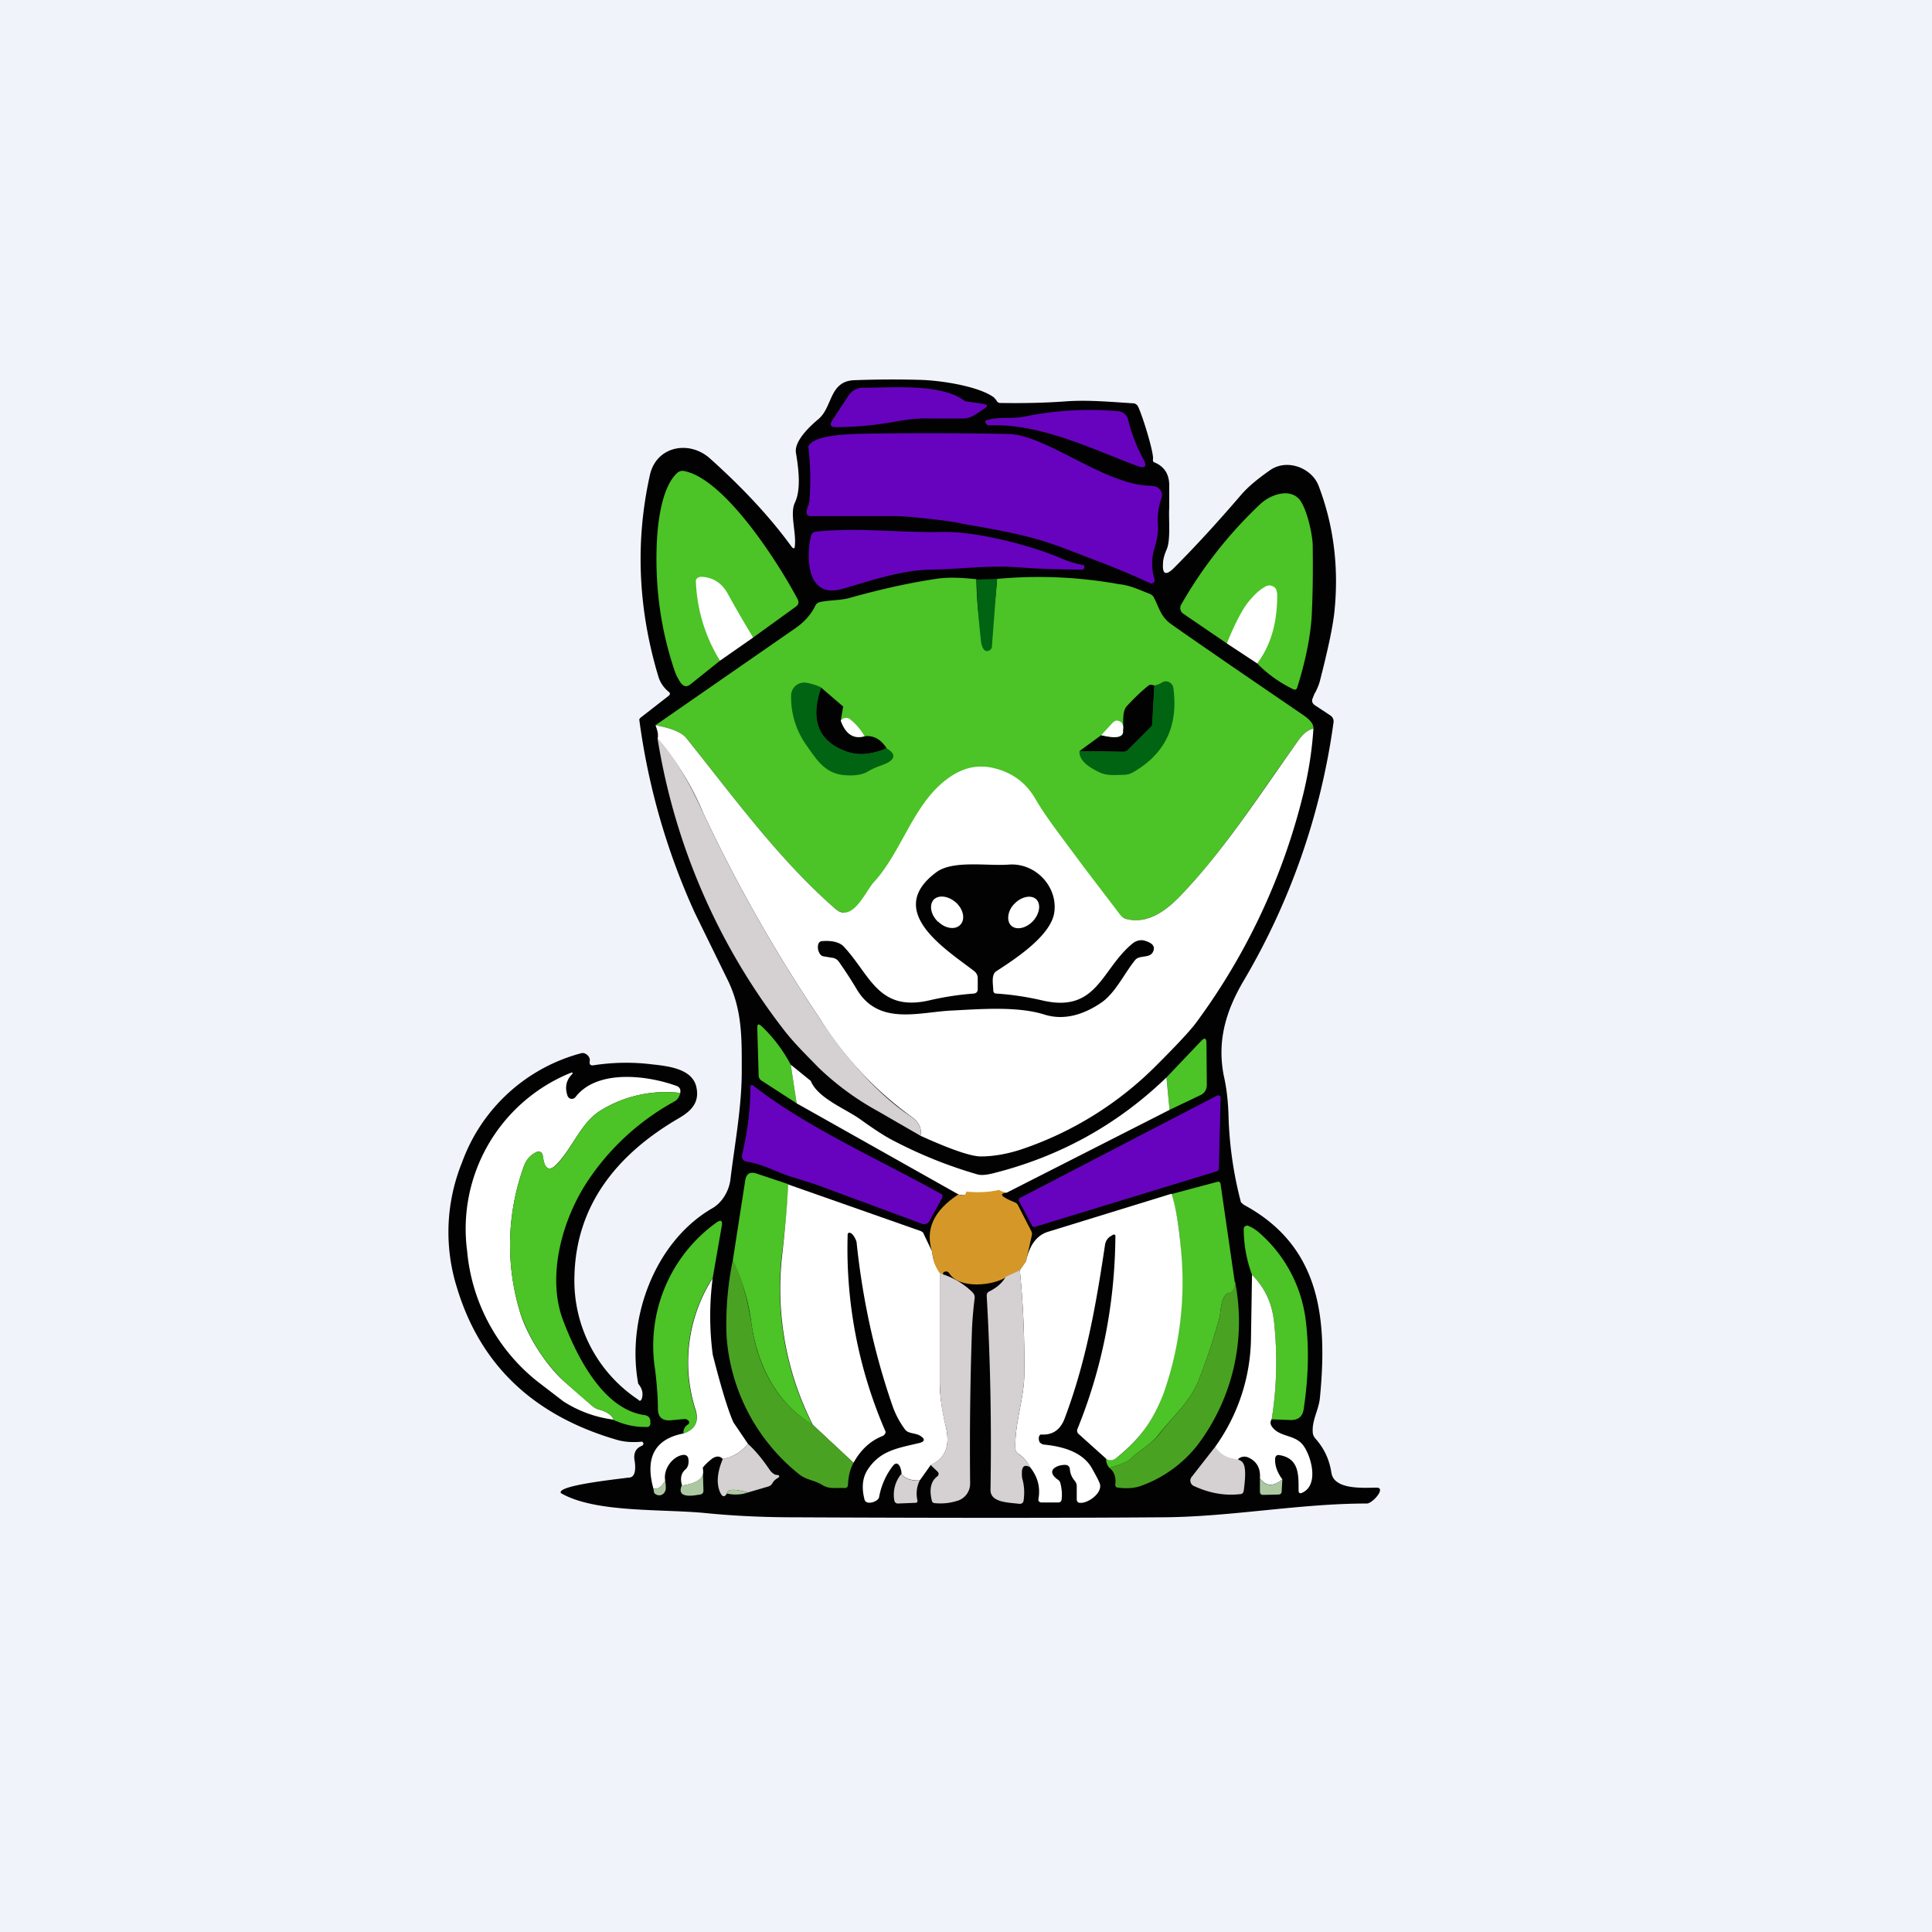 ﻿<?xml version="1.0" standalone="no"?>
<!DOCTYPE svg PUBLIC "-//W3C//DTD SVG 1.1//EN" 
"http://www.w3.org/Graphics/SVG/1.1/DTD/svg11.dtd">
<svg width="56" height="56" viewBox="0 0 56 56" xmlns="http://www.w3.org/2000/svg"><path fill="#F0F3FA" d="M0 0h56v56H0z"/><path d="M16.26 43.28c-.16-.23 1.78-.42 1.94-.45.17.01.24-.14.2-.46-.05-.23.02-.39.2-.46.04-.02.05-.04.05-.08l-.03-.04a.07.07 0 0 0-.04 0c-.23.02-.46.01-.68-.05-2.42-.7-3.97-2.16-4.65-4.4a5.37 5.37 0 0 1 .14-3.64 5.05 5.05 0 0 1 3.45-3.17c.06-.02.12 0 .17.04.07.05.1.13.08.21 0 .08.02.1.1.1a6.1 6.1 0 0 1 1.7-.03c.46.05 1.16.12 1.29.64.11.46-.14.71-.5.92-1.77 1.03-2.99 2.5-3.03 4.6a4.14 4.14 0 0 0 1.85 3.56c.04.05.07.04.1-.02.05-.15.02-.3-.1-.44-.35-1.87.47-4.12 2.15-5.09.28-.16.48-.5.52-.82.12-1 .32-2.04.33-3.09 0-.98.03-1.84-.43-2.75l-.93-1.9a19.76 19.76 0 0 1-1.61-5.6c0-.02.02-.04.04-.06l.81-.63c.05-.04.05-.08 0-.12a.9.9 0 0 1-.3-.45c-.59-1.97-.67-3.92-.24-5.84.19-.83 1.14-1.01 1.74-.47.96.86 1.75 1.71 2.36 2.55.06.08.1.07.1-.03.04-.39-.15-.92 0-1.24.19-.39.1-1.03.03-1.45-.05-.34.41-.77.65-.97.42-.35.31-1.1 1.04-1.13.55-.02 1.18-.03 1.89-.01.55.01 1.7.17 2.16.51l.07.08c.02.05.06.08.11.08.65.01 1.3 0 1.95-.05.63-.04 1.27.02 1.9.06.07 0 .12.04.15.1.13.27.46 1.34.43 1.52-.01.05.01.09.06.1.27.12.4.33.41.62v.7c-.02.33.05.93-.08 1.21-.06.14-.1.28-.1.4-.02.3.08.35.3.14.63-.63 1.28-1.34 1.95-2.12.22-.26.52-.5.88-.75.5-.32 1.19-.03 1.38.47.44 1.15.6 2.4.45 3.73-.06.47-.2 1.1-.41 1.92-.03.12-.08.23-.13.33-.04.06-.06.13-.09.2-.02.07 0 .13.07.18l.44.29c.08.05.12.13.1.23a20.08 20.08 0 0 1-2.58 7.43c-.52.87-.8 1.75-.6 2.78.09.39.13.8.14 1.2a11.04 11.04 0 0 0 .36 2.48l.08.07c2.23 1.2 2.43 3.3 2.21 5.58-.03.36-.23.65-.21 1 0 .08.03.14.08.2.25.28.4.6.46.98.07.52.96.44 1.32.44.27.01-.13.46-.29.46-1.99 0-4 .4-6.01.4-2.76.02-6.28.02-10.56 0-.91 0-1.76-.04-2.57-.12-1.28-.13-3.22 0-4.22-.58Z" fill="#020202"/><path d="m28.04 11.64.48.07c.1.02.12.06.02.13-.2.12-.36.28-.6.29h-.98c-.3-.01-.63.02-1 .09-.56.1-1.14.16-1.74.16-.14 0-.18-.06-.1-.19l.46-.7a.5.5 0 0 1 .45-.25c.77 0 2.23-.13 2.9.36a.2.2 0 0 0 .1.04ZM32.42 11.92a.32.32 0 0 1 .28.25c.09.37.23.74.42 1.1.15.26.08.33-.2.22-1.32-.5-2.81-1.23-4.27-1.16-.04 0-.13-.11-.07-.14.38-.13.73-.03 1.14-.12a9.39 9.39 0 0 1 2.7-.15Z" fill="#6703BF"/><path d="M33.4 14.09a.27.27 0 0 1 .28.23c0 .05 0 .1-.02.13a2 2 0 0 0-.1.73c.02.22-.02.45-.09.69-.1.3-.1.62 0 .94 0 .06-.06.12-.12.1-.45-.21-.9-.4-1.36-.58-1.7-.64-1.76-.75-4.1-1.15-.27-.08-1.66-.23-1.96-.22h-2.41c-.28 0-.06-.3-.06-.43a7.78 7.78 0 0 0-.03-1.58c.13-.38 1.4-.37 1.68-.38 1.3-.02 2.68-.02 4.13.01 1.11.03 2.83 1.52 4.16 1.5Z" fill="#6703BF"/><path d="M21.83 18.48c-1.35-1.55-1.35-.89-.96.67l-.85.68c-.11.09-.2.08-.29-.04a1.49 1.49 0 0 1-.19-.39c-.4-1.2-.56-2.43-.5-3.72.03-.57.15-1.6.61-1.99.05-.03.1-.05.16-.04 1.17.2 2.72 2.61 3.3 3.7.06.1.04.18-.05.24l-1.23.89ZM36.44 19.23c.47-1.36 0-2.03-.88-.58l-1.26-.86a.2.2 0 0 1-.06-.27 12.51 12.51 0 0 1 2.28-2.9c.28-.27.83-.48 1.13-.16.22.24.4 1.03.4 1.37.01.77 0 1.45-.03 2.04-.04.6-.18 1.3-.42 2.06-.02.06-.06.07-.11.05a3.7 3.7 0 0 1-1.05-.75Z" fill="#4CC326"/><path d="M30.75 16.18c.2.09.42.16.66.2.05.02.01.13-.03.13-.65 0-1.29-.02-1.93-.07-.82-.06-1.63.06-2.45.07-.88.01-1.75.32-2.59.56-1.04.3-1.05-.94-.9-1.55.02-.06.07-.1.14-.11 1.26-.13 2.44.04 3.7.01.93-.02 2.52.38 3.4.76Z" fill="#6703BF"/><path d="m21.83 18.48-.96.67a4.68 4.68 0 0 1-.7-2.33.14.14 0 0 1 .07-.08l.06-.02c.35 0 .62.17.8.5.22.4.47.83.73 1.26Z" fill="#fff"/><path d="M28.3 16.8c.05 2.05.42 2.43.6-.02a13.09 13.09 0 0 1 3.52.15c.36.04.58.16.9.28.05.02.1.06.12.1.16.3.2.57.52.79.65.46 1.93 1.34 3.85 2.65.18.13.27.25.26.37-.15.03-.29.14-.42.32-1.1 1.51-2.15 3.2-3.43 4.52-.42.44-.97.85-1.6.67-3.7-1.1-5.04.69-8.25-.2a.41.41 0 0 1-.16-.09c-1.64-1.43-2.97-3.27-4.32-4.95-.13-.16-.42-.28-.89-.37l4.01-2.78c.3-.2.5-.43.62-.68a.2.2 0 0 1 .14-.11c.28-.06.57-.04.86-.12.89-.25 1.74-.44 2.56-.56.3-.04.67-.03 1.12.02Z" fill="#4CC326"/><path d="m28.3 16.8.6-.02-.15 1.97a.13.13 0 0 1-.07.1.13.13 0 0 1-.14 0c-.05-.05-.08-.12-.1-.22-.07-.6-.12-1.21-.13-1.84Z" fill="#006413"/><path d="m36.44 19.23-.88-.58c.23-.56.43-.95.6-1.17.17-.22.34-.38.52-.48a.23.23 0 0 1 .31.08l.03.12c.01.83-.18 1.5-.58 2.03ZM19 21.02c.47.09.76.21.89.37 1.35 1.68 2.68 3.52 4.32 4.95.5.44.89-.53 1.12-.77.76-.83 1.1-2.1 1.95-2.85.5-.44 1-.59 1.55-.45.52.13.9.42 1.16.85.31.55.88 1.27 1.4 1.98l1.09 1.43c.04.05.08.08.14.1.63.18 1.18-.23 1.6-.67 1.28-1.33 2.34-3 3.43-4.52.13-.18.27-.29.42-.32-.04.63-.14 1.27-.3 1.92a18.59 18.59 0 0 1-3.09 6.59c-.16.22-.54.63-1.15 1.24a10.03 10.03 0 0 1-3.94 2.45c-.4.13-.8.2-1.16.2-.28 0-.87-.2-1.75-.6.05-.22-.05-.41-.3-.58a10.14 10.14 0 0 1-2.62-2.82 44.4 44.4 0 0 1-3.37-5.94 8.1 8.1 0 0 0-1.33-2.17c.03-.1 0-.23-.06-.39Z" fill="#fff"/><path d="M19.06 21.4c.47.52.91 1.24 1.33 2.18a44.4 44.4 0 0 0 3.37 5.94c.65 1 1.6 2.14 2.61 2.82.26.17.36.36.31.58l-1.23-.71a8.09 8.09 0 0 1-1.72-1.26c-.33-.34-.68-.68-.98-1.06a18.6 18.6 0 0 1-3.69-8.48Z" fill="#D5D0D1"/><path d="m22.92 30.86.17 1.12-1.02-.66a.18.18 0 0 1-.08-.15l-.04-1.38c0-.1.03-.13.12-.05.34.32.62.69.85 1.12ZM33.9 32.17l-.09-.94 1-1.05c.1-.11.16-.1.16.06l.01 1.2c0 .14-.06.25-.2.31l-.88.42Z" fill="#4CC326"/><path d="m22.92 30.86.58.47c.2.5 1.01.81 1.43 1.11.39.28.72.5 1 .64.77.4 1.57.72 2.4.96.1.03.25.02.45-.03 1.92-.48 3.6-1.4 5.03-2.78l.09.94-4.72 2.4c-.38-.06-1.2.14-1.4.05l-4.69-2.64-.17-1.12ZM19.72 31.68a3.6 3.6 0 0 0-2.33.52c-.55.35-.79 1.06-1.24 1.53-.2.22-.34.18-.4-.11l-.02-.13a.12.12 0 0 0-.17-.1c-.18.08-.3.22-.37.4a6.7 6.7 0 0 0-.13 4.2c.2.7.75 1.56 1.28 2.04l.85.74c.05.04.1.06.15.08.24.06.39.16.45.3a3.5 3.5 0 0 1-1.46-.53l-.73-.56a5.45 5.45 0 0 1-2.06-3.8 4.88 4.88 0 0 1 2.97-5.15c.1-.04.12-.02.04.06-.14.16-.18.36-.1.59a.14.14 0 0 0 .1.09.14.14 0 0 0 .13-.05c.63-.82 2.1-.63 2.94-.32.05.02.08.05.1.11v.09Z" fill="#fff"/><path d="M27.28 34.6c.04.03.05.07.03.12l-.37.67a.17.17 0 0 1-.22.08l-3.08-1.14-.6-.19c-.48-.13-.9-.4-1.4-.47a.16.16 0 0 1-.13-.2c.16-.67.24-1.32.24-1.94 0-.09.04-.1.1-.05 1.53 1.2 3.78 2.2 5.43 3.13Z" fill="#6703BF"/><path d="M19.72 31.68c-.03.12-.09.2-.16.24a7.15 7.15 0 0 0-2.55 2.35c-.74 1.14-1.15 2.74-.7 3.97.38 1.01 1.15 2.62 2.39 2.78.09.02.14.07.15.16v.05a.12.12 0 0 1-.06.13.13.13 0 0 1-.05 0c-.32.01-.64-.06-.95-.2-.06-.15-.21-.25-.45-.31a.36.36 0 0 1-.15-.08 23.8 23.8 0 0 1-.85-.74 5.07 5.07 0 0 1-1.28-2.04 6.7 6.7 0 0 1 .13-4.2c.06-.18.19-.32.37-.4a.12.12 0 0 1 .17.1l.03.13c.05.29.19.33.4.11.44-.47.68-1.18 1.23-1.53a3.6 3.6 0 0 1 2.33-.52Z" fill="#4CC326"/><path d="M35.3 33.94 30 35.56a.07.07 0 0 1-.09-.04l-.37-.7a.07.07 0 0 1 .03-.1l5.7-2.96c.06-.03.12.01.11.07l-.05 2.04a.07.07 0 0 1-.05.07Z" fill="#6703BF"/><path d="M22.84 34.33c0 .45-.07 1.17-.19 2.15a8.7 8.7 0 0 0 .9 4.82c-.97-.6-1.56-1.57-1.77-2.93a5.76 5.76 0 0 0-.54-1.83l.36-2.32c.03-.2.14-.27.34-.2l.9.3ZM35.8 37.16c0 .2-.06.3-.18.32a.2.2 0 0 0-.13.1c-.12.2-.1.45-.15.64-.17.62-.37 1.22-.6 1.8-.26.64-.76 1.05-1.17 1.58-.21.28-.53.42-.79.68-.08.08-.29.17-.62.27a.4.4 0 0 1-.1-.28c.08.08.2.07.31-.02a3.97 3.97 0 0 0 1.35-1.87 9.7 9.7 0 0 0 .5-4.17 7.32 7.32 0 0 0-.26-1.6l1.31-.35c.07-.02.1 0 .11.07l.41 2.83Z" fill="#4CC326"/><path d="m22.84 34.33 3.84 1.35c.05.02.09.05.1.1l.24.5c.02.24.1.44.22.6v3.2c0 .36.06.78.17 1.25.14.57 0 .94-.43 1.13l-.32.45c-.24.01-.42-.05-.53-.18.01-.11-.08-.45-.25-.24-.2.26-.34.57-.4.91-.03.13-.37.24-.42.07-.09-.34-.06-.62.07-.84.36-.58.87-.65 1.5-.8.18-.04.2-.12.03-.22-.14-.08-.34-.05-.43-.18a2.54 2.54 0 0 1-.36-.68c-.53-1.53-.87-3.1-1.04-4.73 0-.06-.13-.34-.24-.28a.05.05 0 0 0-.02.04 13.28 13.28 0 0 0 1.1 5.72c0 .05-.04.1-.08.12-.36.14-.64.4-.85.78l-1.18-1.1a8.7 8.7 0 0 1-.9-4.82c.11-.98.17-1.7.18-2.15Z" fill="#fff"/><path d="M28.96 34.49c.05.04.13.06.22.08-.24.03-.16.12.23.28.05.01.08.05.1.09l.39.76c.01.03.02.07.01.1l-.17.76-.18.26-.4.2c-.36.24-1.36.36-1.65-.12-.03-.04-.07-.06-.12-.04-.04 0-.06.04-.06.08l-.1-.05c-.11-.17-.19-.37-.21-.6-.21-.65.04-1.2.76-1.67.13.06.21.03.23-.08.33.03.65.02.95-.05Z" fill="#D59828"/><path d="M33.96 34.6c.12.38.21.92.27 1.61a9.7 9.7 0 0 1-.5 4.17c-.3.8-.7 1.34-1.36 1.87-.12.1-.23.1-.32.02l-.78-.7c-.05-.04-.06-.1-.04-.15.7-1.72 1.08-3.57 1.1-5.55.01-.09-.03-.11-.1-.06l-.05.03a.35.35 0 0 0-.15.24c-.26 1.74-.55 3.4-1.18 5.06-.12.3-.34.46-.66.44-.02 0-.04 0-.05.02-.05.05-.03.17 0 .21.03.03.07.05.1.06.53.05 1.12.2 1.4.67.06.11.2.35.24.47.08.27-.35.57-.57.55-.07 0-.1-.04-.1-.11v-.37a.24.24 0 0 0-.06-.16.58.58 0 0 1-.14-.34c-.01-.08-.06-.12-.14-.12-.24 0-.57.16-.22.42.05.03.08.07.09.13.04.16.05.32.03.46a.09.09 0 0 1-.09.08h-.5c-.06-.01-.09-.04-.08-.1.06-.34-.02-.64-.24-.92a1.06 1.06 0 0 0-.35-.4.18.18 0 0 1-.08-.14c-.02-.76.26-1.46.26-2.18.01-1-.03-1.99-.13-2.99l.18-.26c.1-.47.31-.76.65-.86l3.57-1.1Z" fill="#fff"/><path d="M20.66 37.03a4.52 4.52 0 0 0-.5 3.86c.1.33-.02.55-.35.66a.27.27 0 0 1 .13-.26.07.07 0 0 0 .03-.09.11.11 0 0 0-.04-.04.12.12 0 0 0-.08-.03l-.43.04c-.23.01-.34-.1-.35-.31 0-.35-.03-.74-.08-1.15a4.4 4.4 0 0 1 1.77-4.27c.14-.1.19-.06.16.1l-.26 1.49ZM36.86 41.14c.15-.93.17-1.87.07-2.82-.06-.55-.27-1-.64-1.37a3.84 3.84 0 0 1-.24-1.34.1.1 0 0 1 .13-.08c.12.05.23.12.33.21a4.02 4.02 0 0 1 1.34 2.55c.1.82.07 1.67-.06 2.54-.03.23-.16.34-.4.33l-.53-.02Z" fill="#4CC326"/><path d="M21.24 36.54c.24.44.42 1.06.54 1.83.2 1.36.8 2.34 1.78 2.93l1.18 1.1c-.1.18-.15.39-.16.63 0 .08-.05.11-.13.1-.22-.01-.42.04-.62-.09-.23-.14-.46-.14-.67-.31a5.62 5.62 0 0 1-2.1-4 9.2 9.2 0 0 1 .18-2.2Z" fill="#4AA223"/><path d="M29.56 36.82c.1 1 .14 2 .13 2.99 0 .72-.28 1.42-.26 2.18 0 .06.03.1.08.14.16.12.28.25.35.4-.16-.09-.24-.03-.24.16 0 .07 0 .14.02.2.05.19.06.39.03.6-.01.07-.05.1-.12.1-.3-.04-.84-.03-.84-.4.03-1.86 0-3.73-.11-5.63 0-.06.02-.1.08-.13.2-.1.37-.24.47-.42l.4-.19ZM27.24 36.89l.1.05c.33.11.62.29.86.53.04.05.06.1.05.16-.04.33-.07.67-.08 1a98.29 98.29 0 0 0-.05 4.38.52.52 0 0 1-.4.5c-.2.06-.4.08-.62.06a.09.09 0 0 1-.09-.07c-.08-.33-.03-.56.15-.7.06-.05.06-.1.01-.15l-.2-.19c.44-.19.58-.56.44-1.13a5.35 5.35 0 0 1-.17-1.25v-3.2Z" fill="#D5D0D1"/><path d="M36.86 41.14c-.07.1-.03.2.11.32.26.2.62.15.83.47.23.35.42 1.13-.06 1.34-.07.03-.1 0-.1-.07 0-.44.02-.92-.54-1.02-.09-.02-.13.02-.14.1-.01.2.06.4.21.6-.26.22-.48.2-.65-.03.02-.29-.09-.49-.33-.6a.27.27 0 0 0-.3.04c0 .05.02.12-.04.16a.09.09 0 0 1-.09 0 1.25 1.25 0 0 1-.54-.51 5.5 5.5 0 0 0 1.04-3.12l.03-1.87c.37.37.58.82.64 1.37.1.95.08 1.89-.07 2.82ZM20.66 37.03a8.46 8.46 0 0 0 0 2.24c.25.98.45 1.63.6 1.96l.42.62a1.2 1.2 0 0 1-.73.44c-.07-.08-.16-.09-.26-.04-.04.01-.33.26-.32.31.07.27-.13.43-.6.5-.06-.2-.03-.36.1-.47.09-.08.1-.21.08-.32-.02-.07-.06-.1-.14-.1-.3.03-.59.4-.53.74-.09.18-.2.26-.34.24-.25-.9.04-1.44.87-1.6.33-.11.45-.33.36-.66a4.52 4.52 0 0 1 .5-3.86Z" fill="#fff"/><path d="M35.8 37.16a5.93 5.93 0 0 1-1.1 4.74 3.66 3.66 0 0 1-1.63 1.17c-.2.07-.41.08-.66.05-.06 0-.1-.05-.08-.11.02-.2-.04-.36-.17-.46.33-.1.54-.2.62-.27.26-.26.58-.4.8-.68.4-.53.9-.94 1.16-1.58.23-.58.43-1.18.6-1.8.05-.19.03-.44.15-.64a.2.2 0 0 1 .13-.1c.12-.02.17-.13.17-.32Z" fill="#4AA223"/><path d="M21.68 41.85c.23.21.43.46.62.74.04.06.08.1.13.13.02.02.05.03.08.03.1.01.1.05.02.1a.37.37 0 0 0-.14.14.2.2 0 0 1-.13.1l-.58.17c-.4-.11-.6-.1-.61.03-.07.12-.14.1-.2-.04-.11-.26-.08-.58.08-.96.3-.06.54-.2.73-.44ZM35.22 41.94c.52.7 1.02-.13.83 1.27-.01.07-.05.1-.12.1-.46.05-.9-.04-1.33-.24a.17.17 0 0 1-.06-.26l.68-.87Z" fill="#D5D0D1"/><path d="m20.37 42.56.02.65c0 .06-.03.1-.1.11-.47.09-.64 0-.53-.26.48-.07.68-.23.61-.5Z" fill="#ACC8A1"/><path d="M26.13 42.73c.1.13.29.2.53.18a.86.86 0 0 0-.07.57c.01.05 0 .08-.06.08l-.5.02c-.06 0-.1-.03-.11-.1a.94.94 0 0 1 .2-.75Z" fill="#D5D0D1"/><path d="M36.52 42.85c.17.24.39.25.65.03l-.02.34c0 .07-.04.1-.1.1l-.43.01c-.07 0-.1-.03-.1-.1v-.38ZM19.28 42.9c.02.16.03.26 0 .32a.19.19 0 0 1-.14.12.19.19 0 0 1-.18-.07l-.02-.12c.14.02.25-.06.34-.24ZM21.68 43.26a1.1 1.1 0 0 1-.61.03c.01-.13.22-.14.6-.03Z" fill="#ACC8A1"/><path d="M23.8 19.93c-.32.92-.09 1.53.7 1.84.35.14.74.11 1.2-.08.3.18.25.35-.14.49-.14.05-.27.1-.4.18-.17.1-.39.13-.66.11-.6-.04-.84-.47-1.14-.89a2.4 2.4 0 0 1-.43-1.4.38.38 0 0 1 .44-.39c.16.03.3.07.44.14ZM31.29 21.77l1.24.02c.06 0 .12-.02.17-.06l.62-.62c.05-.04.07-.1.08-.15l.06-1.09a.7.7 0 0 0 .21-.08c.14-.1.32 0 .34.15.15 1.1-.24 1.91-1.16 2.44-.1.06-.2.08-.3.08-.22 0-.44.03-.65-.06-.42-.19-.63-.4-.61-.63Z" fill="#006413"/><path d="m33.46 19.87-.06 1.09c0 .06-.03.11-.08.15l-.62.62a.22.22 0 0 1-.17.06l-1.24-.02.63-.46c.45.1.66.06.63-.14.02-.2-.03-.53.1-.69.23-.25.44-.45.63-.6.04-.04.1-.04.18-.01ZM23.8 19.93l.64.55-.07.4c.14.4.37.55.7.46.26-.03.47.1.63.35-.46.19-.85.22-1.2.08-.79-.3-1.02-.92-.7-1.84Z" fill="#020202"/><path d="M24.6 20.82c.18.13.34.31.46.52-.32.09-.55-.06-.69-.45.05-.07.13-.1.22-.07ZM32.55 21.17c.03.2-.19.25-.63.14l.33-.36c.08-.08.15-.08.24-.02.06.05.08.13.06.24Z" fill="#fff"/><path d="M28.34 28.67v-.3a.26.26 0 0 0-.1-.22c-.8-.62-2.62-1.73-1.11-2.86.48-.37 1.5-.18 2.12-.23.77-.05 1.41.64 1.31 1.38-.09.68-1.14 1.36-1.68 1.71-.16.1-.09.4-.09.55 0 .06.03.1.1.1.46.03.9.1 1.33.2 1.6.37 1.7-.93 2.63-1.67.1-.07.23-.1.34-.06.23.07.3.17.23.32-.1.2-.39.08-.52.24-.32.4-.56.93-.96 1.22-.58.4-1.14.52-1.66.36-.78-.25-1.87-.16-2.67-.12-.96.04-2.14.46-2.78-.62-.16-.27-.33-.53-.52-.8a.27.27 0 0 0-.2-.11l-.24-.04c-.17-.02-.24-.42-.05-.44.2-.02.47 0 .62.14.78.82 1 1.91 2.48 1.58.43-.1.87-.17 1.3-.2.08-.01.12-.05.12-.13Z" fill="#020202"/><path d="M27.2 26.72c.2.2.5.24.64.08.14-.15.09-.43-.12-.63-.22-.2-.5-.24-.65-.1-.15.16-.09.45.12.65ZM29.4 26.2c-.2.2-.23.5-.09.63.15.14.43.08.63-.13.2-.22.24-.5.09-.64-.15-.13-.43-.07-.63.14Z" fill="#fff"/></svg>